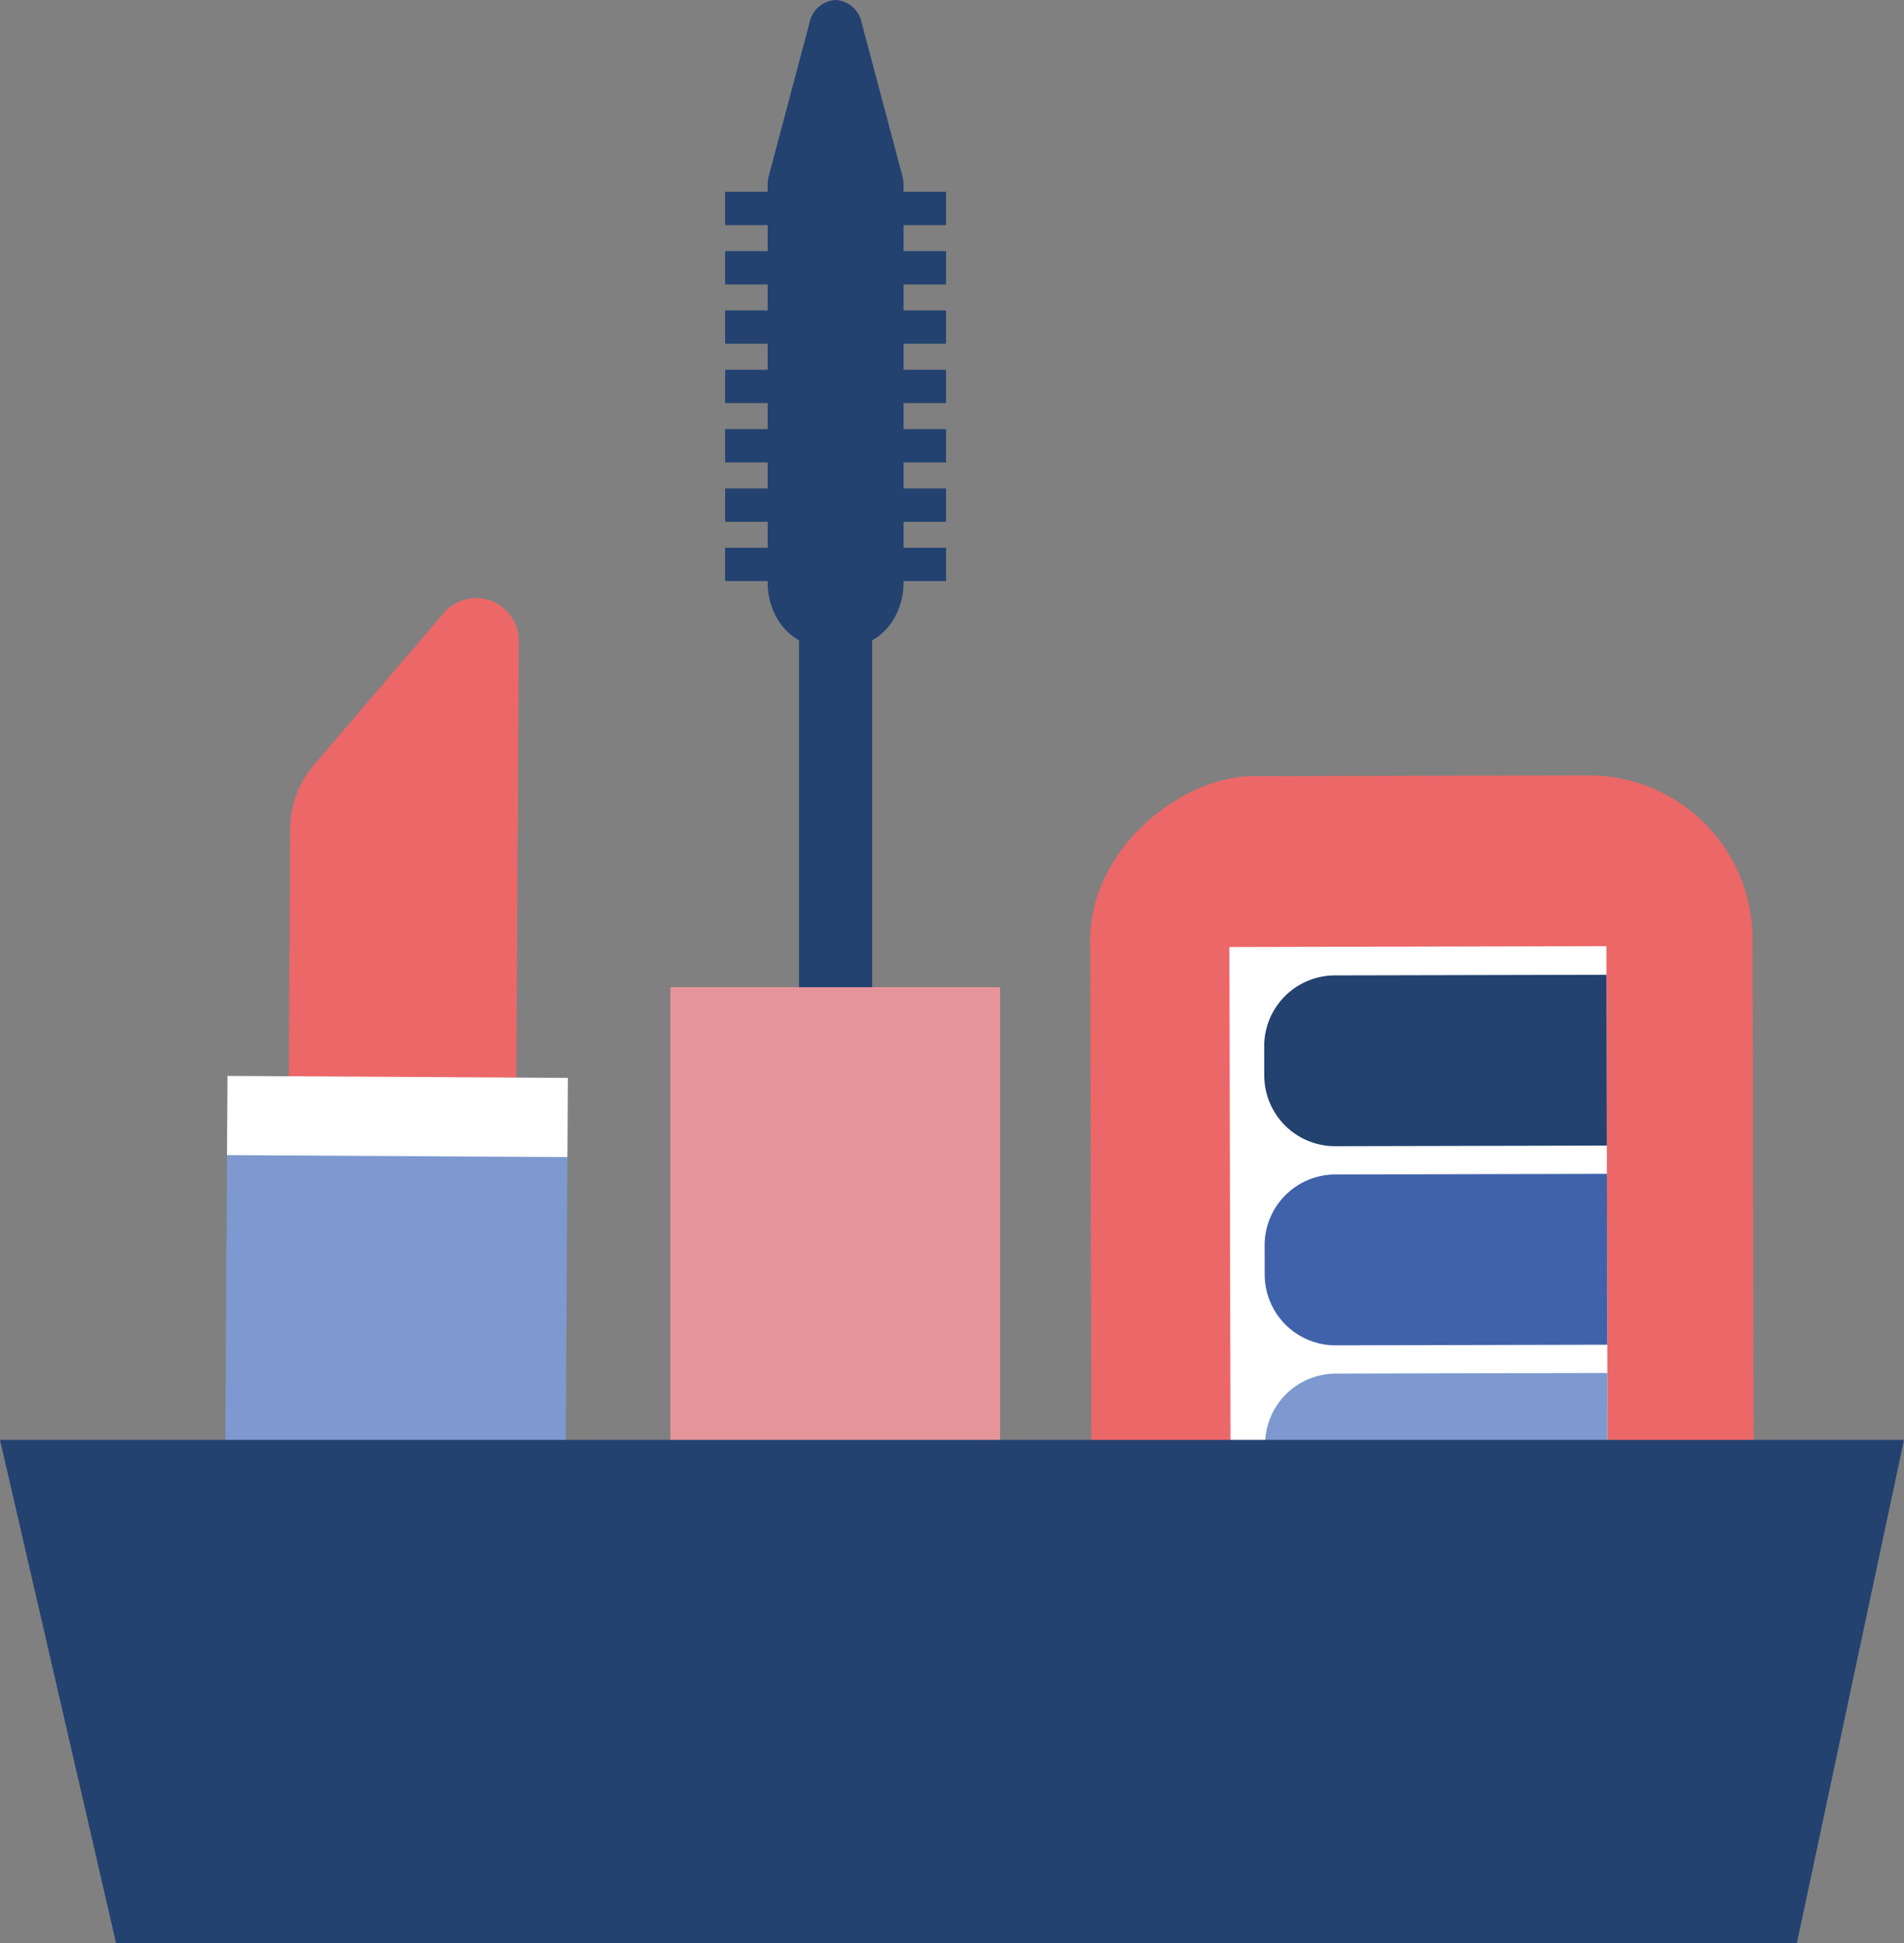 <svg xmlns="http://www.w3.org/2000/svg" viewBox="0 0 346.15 353.26"><rect x="0" y="0" width="346.15" height="353.26" fill="#808080" stroke="none"/><defs><style>.cls-1{fill:#7d99cf;}.cls-2{fill:#ec6768;}.cls-3{fill:#fff;}.cls-4{fill:#234270;}.cls-5{fill:#e5959a;}.cls-6{fill:#4062ab;}</style></defs><title>Asset 28</title><g id="Layer_2" data-name="Layer 2"><g id="items"><rect class="cls-1" x="40.87" y="204.47" width="61.89" height="145.12" transform="translate(1.65 -0.42) rotate(0.34)"/><path class="cls-2" d="M93.87,196.53l-41.38-.24.27-45.69A17.86,17.86,0,0,1,57,139.14l23.68-27.71a7.76,7.76,0,0,1,5.93-2.71h0a7.76,7.76,0,0,1,7.71,7.79Z"/><rect class="cls-3" x="41.31" y="195.77" width="61.89" height="14.4" transform="translate(1.21 -0.43) rotate(0.34)"/><rect class="cls-4" x="145.27" y="41.84" width="13.29" height="148.49"/><path class="cls-4" d="M151.91,0h0a5.13,5.13,0,0,0-4.73,4.1l-7.4,27.84a6.77,6.77,0,0,0-.22,1.75v72.18c0,6.4,4.4,11.59,9.82,11.59h5.07c5.42,0,9.82-5.19,9.82-11.59V33.69a6.37,6.37,0,0,0-.23-1.75L156.64,4.1A5.11,5.11,0,0,0,151.91,0Z"/><rect class="cls-4" x="131.83" y="99.58" width="40.16" height="6.06"/><rect class="cls-4" x="131.83" y="88.8" width="40.16" height="6.06"/><rect class="cls-4" x="131.83" y="78.01" width="40.16" height="6.06"/><rect class="cls-4" x="131.83" y="67.22" width="40.16" height="6.06"/><rect class="cls-4" x="131.83" y="56.43" width="40.16" height="6.06"/><rect class="cls-4" x="131.83" y="45.65" width="40.16" height="6.06"/><rect class="cls-4" x="131.83" y="34.86" width="40.16" height="6.06"/><rect class="cls-5" x="121.87" y="179.46" width="59.94" height="142.41"/><rect class="cls-2" x="172.59" y="166.77" width="171.88" height="120.4" rx="29.71" transform="translate(32.15 486.01) rotate(-90.13)"/><rect class="cls-3" x="200.79" y="194.92" width="114.24" height="68.54" transform="translate(29.3 487.63) rotate(-90.13)"/><path class="cls-1" d="M258.49,234.07h5.3a12.88,12.88,0,0,1,12.88,12.88v49.38a0,0,0,0,1,0,0H245.61a0,0,0,0,1,0,0V246.94A12.88,12.88,0,0,1,258.49,234.07Z" transform="translate(-3.47 526.93) rotate(-90.13)"/><path class="cls-6" d="M258.41,197.87h5.3a12.88,12.88,0,0,1,12.88,12.88v49.38a0,0,0,0,1,0,0H245.53a0,0,0,0,1,0,0V210.75A12.88,12.88,0,0,1,258.41,197.87Z" transform="translate(32.64 490.57) rotate(-90.13)"/><path class="cls-4" d="M258.32,161.67h5.3a12.88,12.88,0,0,1,12.88,12.88v49.38a0,0,0,0,1,0,0H245.45a0,0,0,0,1,0,0V174.55a12.88,12.88,0,0,1,12.88-12.88Z" transform="translate(68.76 454.21) rotate(-90.13)"/><polygon class="cls-4" points="326.67 353.26 21.11 353.26 0 261.75 346.15 261.75 326.67 353.26"/></g></g></svg>